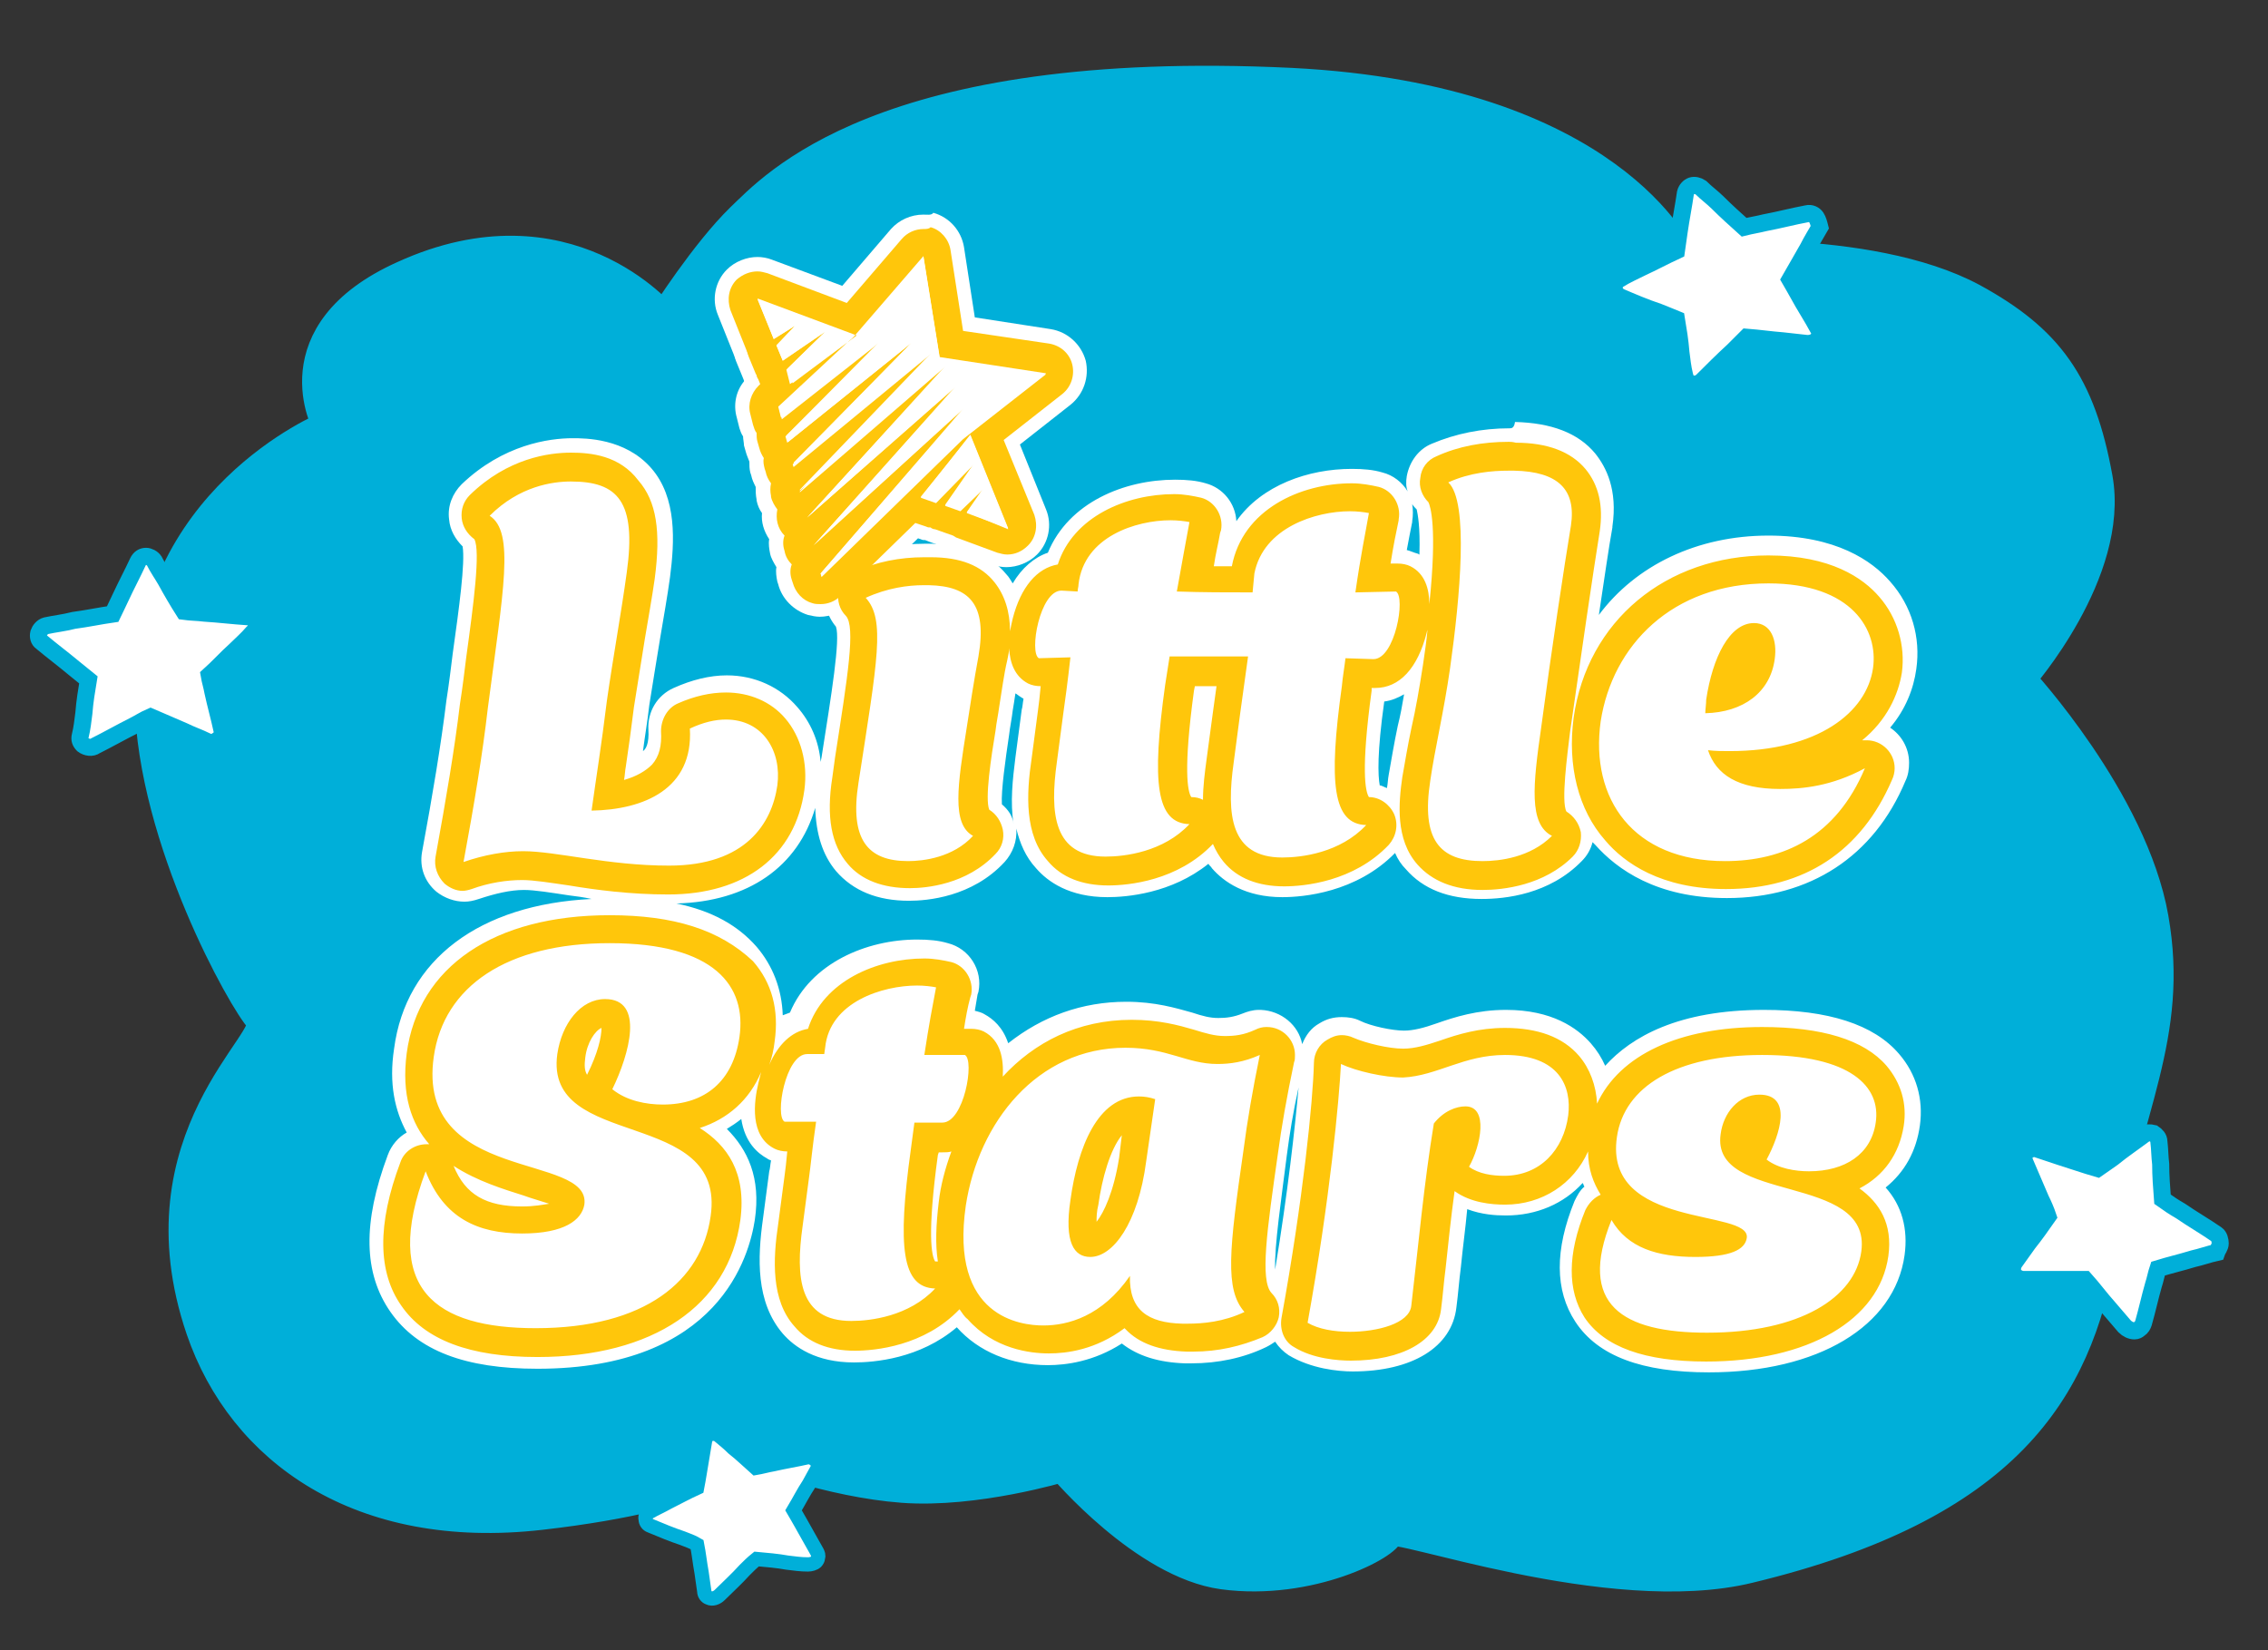 <?xml version="1.0" encoding="UTF-8"?>
<svg xmlns="http://www.w3.org/2000/svg" xmlns:xlink="http://www.w3.org/1999/xlink" version="1.1" id="Layer_1" x="0px" y="0px" viewBox="0 0 251.5 183" style="enable-background:new 0 0 251.5 183;" xml:space="preserve">
<rect x="0" y="0" width="251.5" height="183" fill="#333333" stroke="none"/>
<style type="text/css">
	.st0{fill:#00AFD9;stroke:#00AFD9;stroke-width:3.14;stroke-miterlimit:10;}
	.st1{fill:#FFC60B;}
	.st2{fill:#FFFFFF;}
	.st3{fill:#FFFFFF;stroke:#00AFD9;stroke-width:1.894;stroke-miterlimit:10;}
	.st4{fill:#FFFFFF;stroke:#00AFD9;stroke-width:1.585;stroke-miterlimit:10;}
</style>
<path class="st0" d="M73.6,35.1c0,0-10.7-12.9-28.9-4.6c-14.2,6.4-8.5,16.7-8.5,16.7s-20.1,8.2-19.7,30.5  c0.3,15.4,10.4,33.4,12.3,35.4s-13.9,13-6.6,34.4c4.6,13.4,17.7,22.9,37.8,20.6s23.5-6.9,23.5-6.9s8.5,3.3,16.6,3.9  s17.7-2.3,17.7-2.3s9,10.7,17.8,11.9c9.7,1.3,18.5-3.4,18.5-4.7s24.4,7.8,39.9,4c28.6-6.9,36.4-19.7,39.1-35.2  c2.8-15.9,8.1-23.9,5.8-37c-2.3-13.1-14.7-26.5-14.7-26.5s10.4-11.8,8.5-22.3c-1.9-10.5-5.5-15.4-13.9-20  c-11.7-6.3-32.4-4.6-32.4-4.6s-7.6-17.5-43.2-19.3C97.6,6.9,85.6,20.8,82.1,24.1C78.1,28,73.6,35.1,73.6,35.1z"></path>
<g>
	<path class="st1" d="M91.1,66.3c-0.2,0-0.4,0-0.6-0.1c-0.8-0.2-1.4-0.9-1.6-1.7l-0.1-0.3c-0.1-0.6-0.1-1.2,0.2-1.7   c-0.5-0.3-0.9-0.8-1-1.4c-0.2-0.6-0.1-1.2,0.2-1.7c-0.1-0.1-0.2-0.2-0.3-0.3c-0.7-0.7-0.9-1.8-0.5-2.6c-0.4-0.3-0.7-0.8-0.9-1.3   l0-0.1c-0.1-0.5-0.1-1,0.1-1.4c-0.4-0.3-0.6-0.7-0.8-1.2L85.7,52c-0.1-0.4-0.1-0.9,0-1.3c-0.3-0.3-0.5-0.7-0.6-1.1l-0.2-0.7   c-0.1-0.3-0.1-0.7,0-1c-0.2-0.3-0.4-0.6-0.5-0.9l-0.3-1.2c-0.2-0.8,0.1-1.7,0.7-2.3l0.6-0.6l-0.4-1c-0.1-0.2-0.1-0.3-0.1-0.5   c-0.1-0.1-0.2-0.3-0.2-0.4l-0.7-1.7c0-0.1-0.1-0.2-0.1-0.3c-0.1-0.1-0.1-0.2-0.1-0.3l-1.8-4.5c-0.3-0.9-0.2-1.9,0.5-2.5   c0.5-0.5,1.1-0.7,1.7-0.7c0.3,0,0.6,0,0.8,0.1l9.3,3.5l6.4-7.5c0.5-0.5,1.1-0.8,1.8-0.8c0.2,0,0.4,0,0.6,0.1c0.9,0.2,1.5,1,1.7,1.9   l1.5,9.5l10.1,1.5c0.9,0.1,1.7,0.8,1.9,1.7c0.2,0.9-0.1,1.9-0.8,2.5l-7,5.4l3.6,8.9c0.3,0.9,0.2,1.9-0.5,2.5   c-0.5,0.5-1.1,0.7-1.7,0.7c-0.3,0-0.6,0-0.8-0.1l-4.6-1.7c-0.1,0-0.2-0.1-0.3-0.2c-0.1,0-0.2-0.1-0.3-0.1l-1.7-0.6   c-0.2-0.1-0.3-0.1-0.5-0.2c-0.2,0-0.3-0.1-0.5-0.1l-1.7-0.6l-8.6,8.4C92.3,66.1,91.7,66.3,91.1,66.3z"></path>
	<path class="st2" d="M102.4,28.5l1.8,11.2l11.8,1.8l-9.2,7.2L91.1,64L91,63.6l15.9-18.4L90.2,60.5l0,0L106,42.8L89.5,57.4   l15.4-16.8L88.7,54.6l0-0.1l14.6-15.3L88,51.8l-0.1-0.3L101.1,38L87.3,49.1l-0.2-0.7l11.3-11.1l-11.7,9.2l-0.3-1.2l8.2-7.6l0.4-0.3   l-0.1,0L102.4,28.5 M84,33.2l10.8,4l-0.1,0.1l0,0l-0.3,0.3l-6.8,5L87.2,41l4.3-4.2L86.8,40l-0.7-1.7l2.1-2.2l-2.4,1.5L84,33.2    M107.6,48.2l4.2,10.4l-4.6-1.7l1.8-2.6l-2.5,2.4l-1.7-0.6l3.2-4.6l-4.2,4.3l-1.7-0.6L107.6,48.2 M102.4,23.8   c-1.4,0-2.7,0.6-3.6,1.6l-5.4,6.3l-7.8-2.9c-0.5-0.2-1.1-0.3-1.6-0.3c-1.2,0-2.5,0.5-3.4,1.4c-1.3,1.3-1.7,3.3-1,5l1.8,4.5   c0,0.1,0.1,0.2,0.1,0.3c0,0.1,0.1,0.2,0.1,0.3l0.7,1.7c0.1,0.2,0.1,0.3,0.2,0.5c0,0,0,0,0,0.1c-0.9,1.1-1.2,2.6-0.8,4l0.3,1.2   c0.1,0.3,0.2,0.6,0.4,0.9c0,0.3,0.1,0.7,0.1,1l0.2,0.7c0.1,0.4,0.3,0.8,0.4,1.1c0,0.4,0,0.8,0.1,1.2l0.1,0.3   c0.1,0.5,0.3,0.9,0.5,1.3c0,0.5,0,0.9,0.1,1.4l0,0.1c0.1,0.5,0.3,1,0.6,1.4c-0.1,1,0.2,2,0.8,2.9c-0.1,0.5,0,1.1,0.1,1.6   c0.1,0.5,0.4,1,0.7,1.5c-0.1,0.5,0,1.1,0.1,1.6l0.1,0.3c0.4,1.6,1.7,2.9,3.3,3.4c0.4,0.1,0.9,0.2,1.3,0.2c1.2,0,2.4-0.5,3.3-1.3   l7.6-7.4l0.3,0.1c0.2,0.1,0.3,0.1,0.5,0.1c0.2,0.1,0.3,0.1,0.5,0.2l1.7,0.6c0.1,0,0.2,0.1,0.3,0.1c0.1,0.1,0.2,0.1,0.3,0.1l4.6,1.7   c0.5,0.2,1.1,0.3,1.6,0.3c1.2,0,2.5-0.5,3.4-1.4c1.3-1.3,1.7-3.3,1-5l-2.9-7.2l5.6-4.4c1.5-1.2,2.1-3.1,1.7-4.9   c-0.5-1.8-2-3.2-3.9-3.5l-8.4-1.3l-1.2-7.8c-0.3-1.8-1.6-3.3-3.4-3.8C103.3,23.9,102.8,23.8,102.4,23.8L102.4,23.8z"></path>
</g>
<g>
	<path class="st2" d="M189.4,150.2c-6.6,0-10.8-1.5-12.9-4.6c-1.8-2.7-1.8-6.5,0.1-11.2c0.3-0.8,1.1-1.4,2-1.5c0.1,0,0.1,0,0.2,0   c0.1,0,0.1,0,0.2,0c-1.5-1.7-2.4-3.9-2-7.2c1-7,7.9-11.1,18.5-11.1c6.4,0,10.8,1.4,13.2,4.1c1.5,1.7,2.1,3.8,1.7,6   c-0.5,3.3-2.6,5.8-5.8,6.9c2.6,1.4,4.7,3.6,4.1,7.5C207.9,145.8,200.2,150.2,189.4,150.2z M181.3,134.8c0.9,1,2.4,2,5.9,2.2   C185.4,136.5,183.2,135.9,181.3,134.8z M195.2,123.8c-1.1,0-1.8,1.2-2,2.4c-0.1,0.6,0.1,1,0.7,1.5c0-0.1,0.1-0.1,0.1-0.2   C194.9,125.8,195.2,124.4,195.2,123.8C195.2,123.8,195.2,123.8,195.2,123.8z M149.8,149.9c-1.4,0-3.9-0.2-5.9-1.4   c-0.8-0.5-1.2-1.5-1.1-2.4c2.4-13.2,3.5-24.2,3.7-28.4c0-0.8,0.5-1.5,1.1-1.9c0.4-0.2,0.8-0.3,1.2-0.3c0.3,0,0.7,0.1,1,0.2   c1.5,0.7,4.2,1.3,5.9,1.3c1.4,0,2.8-0.4,4.4-1c1.9-0.6,4.2-1.4,7-1.4c3.4,0,6,1,7.6,2.9c1.5,1.7,2.1,4,1.7,6.5   c-0.7,5.3-4.5,8.7-9.5,8.7c-1.5,0-3.6-0.3-5.3-1.5c-0.4-0.3-0.7-0.7-0.9-1.2c-0.5,3.5-0.9,7-1.2,10.4c-0.2,1.5-0.3,3-0.5,4.5   C158.6,148.6,154,149.9,149.8,149.9z M161.4,125.5c-0.1,0.8-0.2,1.7-0.4,2.5c0.5-1,0.8-2.1,0.9-2.9   C161.7,125.3,161.5,125.4,161.4,125.5z M59.5,149.7c-7.2,0-11.9-1.7-14.4-5.3c-2.5-3.6-2.5-8.6,0-15.2c0.3-0.9,1.2-1.5,2.2-1.5   c0,0,0,0,0,0c1,0,1.9,0.6,2.2,1.5c1.5,3.8,4,5.4,8.5,5.4c3.1,0,4.3-0.7,4.5-1.1c-0.6-0.5-2.7-1.2-4.2-1.6   c-5.2-1.6-14-4.3-12.5-14.9c1.3-9.2,9.4-14.7,21.8-14.7c6.9,0,11.8,1.6,14.5,4.7c1.9,2.2,2.7,5.1,2.2,8.3c-0.8,5.4-4.1,8.8-9.1,9.4   c3.6,1.8,6.8,4.7,5.9,10.5C80,144.3,71.8,149.7,59.5,149.7z M67.1,113.2c-1.3,0-2.6,1.7-2.9,4.1c-0.2,1.6,0.1,2.6,1.4,3.5   c0-0.3,0.1-0.6,0.2-1c1.7-3.4,1.9-6,1.6-6.5c0,0,0,0,0,0C67.4,113.2,67.3,113.2,67.1,113.2z M115.9,149.4c-2,0-5.8-0.5-8.4-3.5   c-0.6-0.7-1.1-1.4-1.5-2.2c-0.1,0.4-0.3,0.8-0.6,1.1c-3.7,4-9,4.4-11,4.4c-2.6,0-4.7-0.8-6.1-2.4c-2.4-2.7-2.1-7-1.6-10.8l0.7-5.3   c0.1-0.9,0.3-2.1,0.4-3.6h-0.8c-0.4,0-0.7-0.1-1.1-0.3c-2.2-1.1-1.8-4.5-1.3-6.5c0.8-3.4,2.6-5.4,4.8-5.5c1.4-5.3,7.2-7.8,12.3-7.8   c1,0,2,0.1,2.8,0.3c1.2,0.3,1.9,1.5,1.7,2.7l-0.1,0.3c-0.3,1.4-0.5,2.7-0.8,4.5h1.7c0.4,0,0.7,0.1,1.1,0.3c2.2,1.1,1.8,4.5,1.3,6.5   c-0.1,0.3-0.1,0.5-0.2,0.8c3.4-4.9,8.6-8.4,15.6-8.4c2.9,0,5,0.6,6.7,1.1c1.3,0.4,2.3,0.7,3.6,0.7c1.1,0,2.2-0.1,3.7-0.8   c0.3-0.1,0.6-0.2,1-0.2c0.5,0,1,0.2,1.5,0.5c0.7,0.5,1,1.4,0.8,2.3c-0.8,3.9-1.4,7.3-1.8,10.3c-1.4,10-2,14.4-0.5,16   c0.5,0.6,0.7,1.3,0.6,2.1c-0.1,0.7-0.6,1.4-1.3,1.7c-2.2,1-4.7,1.6-7.3,1.6c-0.2,0-0.4,0-0.7,0c-2.8,0-4.8-0.8-6.2-2.2   c-0.2-0.2-0.4-0.5-0.6-0.7C121.2,148.9,117.9,149.4,115.9,149.4z M103.4,128c-1.3,9-0.7,11.8-0.1,12.5c0.1,0.1,0.1,0.2,0.5,0.2   c0.5,0,1,0.2,1.4,0.5c-0.5-2.2-0.6-4.8-0.2-7.8c0.4-2.5,1.1-5,2.2-7.4c-0.8,0.7-1.6,1-2.6,1h-1.1L103.4,128z M125.5,124.2   c-2.4,0.9-3.9,5.2-4.4,9.3c-0.3,2.2-0.1,3.2,0,3.5c0.9-0.2,3-2.5,3.8-8.5L125.5,124.2z M74.2,98.3c-4.1,0-7.8-0.6-10.9-1   c-2.1-0.3-4-0.6-5.4-0.6c-1.8,0-3.8,0.4-5.8,1.1c-0.3,0.1-0.5,0.1-0.8,0.1c-0.6,0-1.1-0.2-1.5-0.6c-0.6-0.5-0.9-1.4-0.8-2.2   c1.2-6.6,2.1-12,2.7-17c0.2-1.9,0.5-3.6,0.7-5.2c0.8-6.1,1.7-13.1,0.6-13.8c-0.6-0.4-1-1-1.1-1.8s0.2-1.4,0.7-1.9   c4-3.9,8.4-4.5,10.7-4.5c2,0,5,0.3,6.9,2.5c1.8,2.1,2.3,5.2,1.6,10.3c-0.3,2.2-0.7,4.4-1.1,6.7c-0.4,2.4-0.8,5-1.2,7.5   c-0.3,2.4-0.6,4.6-0.9,6.6c-0.1,0.9-0.3,1.8-0.4,2.7c2-0.4,3.6-1.1,4.6-2.1c0.9-1,1.4-2.4,1.2-4.2c-0.1-1,0.5-1.9,1.4-2.3   c1.7-0.8,3.4-1.2,5-1.2c2.4,0,4.5,0.9,6,2.6c1.6,1.9,2.4,4.5,2,7.3C88.1,90.6,85.8,98.3,74.2,98.3z M191.5,97.9   c-5.5,0-9.9-1.8-12.8-5.1c-2.9-3.3-4-7.9-3.3-13c1.5-10.4,9.8-17.4,20.8-17.4c6.5,0,10,2.4,11.7,4.3c1.9,2.1,2.7,5,2.3,7.8   c-0.6,4.3-4.3,9.1-12.4,10.7c2.1,0,4.9-0.3,8.2-2c0.3-0.2,0.7-0.3,1.1-0.3c0.6,0,1.1,0.2,1.6,0.6c0.7,0.7,1,1.7,0.6,2.6   C206.1,93.8,199.9,97.9,191.5,97.9z M194.6,71.5c-0.6,0.1-1.8,1.6-2.5,4.7c1.4-0.6,2.4-1.8,2.6-3.4   C194.7,72.2,194.6,71.7,194.6,71.5z M164.4,97.9c-3,0-5.2-0.8-6.6-2.5c-1.7-2-2.2-4.9-1.5-9.1c0.2-1.6,0.6-3.4,1-5.3   c0.4-2.3,0.9-4.6,1.3-7.2c2.2-15.8,0.7-18.3,0.5-18.5c-0.6-0.5-0.9-1.3-0.7-2.1c0.1-0.8,0.7-1.4,1.4-1.8c2.3-1,4.9-1.5,7.7-1.5   c0.2,0,0.5,0,0.7,0c3.3,0,5.7,0.9,7.1,2.7c1.3,1.6,1.8,3.6,1.4,6.2c-0.7,4.4-2.2,14.4-3.3,22.4c-0.4,3.1-1.3,9-0.1,9.5   c0.7,0.3,1.2,1,1.3,1.7c0.1,0.7-0.1,1.5-0.7,2C170.8,97.4,166.6,97.9,164.4,97.9z M100.9,97.9c-2.8,0-4.9-0.8-6.3-2.5   c-1.7-1.9-2.2-4.9-1.5-9l0.3-2.2c1.6-10.2,2.4-14.9,1-16.4c-0.5-0.6-0.7-1.3-0.6-2.1c0.2-0.7,0.6-1.4,1.3-1.7   c2.3-1,4.7-1.6,7.4-1.6c0.2,0,0.4,0,0.7,0c3,0,5.1,0.9,6.5,2.5c1.5,1.8,1.9,4.5,1.3,8.1c-0.3,1.8-0.6,3.5-0.9,5.2   c-0.1,0.9-0.3,1.8-0.4,2.6c-0.5,3.1-1.4,9-0.5,9.5c0.7,0.3,1.1,1,1.2,1.7c0.1,0.7-0.1,1.5-0.6,2C106.8,97.5,102.5,97.9,100.9,97.9z    M142.3,97.6c-2.6,0-4.7-0.8-6.1-2.4c-2.4-2.7-2.1-7-1.6-10.8l0.7-5.3l0.5-3.8h-4l-0.2,1.2c-1.3,9-0.7,11.8-0.1,12.5   c0.1,0.1,0.1,0.2,0.5,0.2c0.9,0,1.7,0.6,2.1,1.5s0.2,1.8-0.5,2.5c-3.7,4-9,4.4-11,4.4c-2.6,0-4.7-0.8-6.1-2.4   c-2.4-2.7-2.1-7-1.6-10.8l0.7-5.3c0.1-0.9,0.3-2.1,0.4-3.6c0,0-0.8,0-0.8,0c-0.4,0-0.7-0.1-1.1-0.3c-2.2-1.1-1.8-4.6-1.3-6.5   c0.8-3.4,2.6-5.4,4.8-5.5c1.4-5.3,7.2-7.8,12.3-7.8c1,0,2,0.1,2.8,0.3c1.2,0.3,1.9,1.5,1.7,2.7l-0.1,0.3c-0.3,1.5-0.6,2.9-0.9,4.7   c1.2,0,2.4,0,3.6,0c0.7-6.3,7-9.2,12.6-9.2c1,0,2,0.1,2.8,0.3c1.2,0.3,1.9,1.5,1.7,2.7l0,0.1c-0.3,1.7-0.6,3.4-1,5.8   c0,0,1.7,0,1.8,0c0.4,0,0.7,0.1,1.1,0.3c2.2,1.1,1.8,4.5,1.3,6.5c-0.8,3.5-2.6,5.5-4.9,5.5l-1.1,0l-0.1,1c-1.3,9-0.7,11.8-0.1,12.5   c0.1,0.1,0.1,0.2,0.5,0.2c0.9,0,1.7,0.6,2.1,1.5c0.4,0.9,0.2,1.8-0.5,2.5C149.6,97.2,144.4,97.6,142.3,97.6z"></path>
	<path class="st2" d="M167.4,52.2c0.2,0,0.4,0,0.6,0c4.9,0.1,6.9,2.1,6.3,6.1c-0.7,4.2-2.2,14.1-3.3,22.4c-0.9,6.3-1.4,10.7,1.2,12   c-2.4,2.4-5.8,2.8-7.7,2.8c-4.8,0-6.8-2.4-5.8-8.9c0.5-3.5,1.5-7.6,2.2-12.5c1.1-7.8,2.1-18.5-0.2-20.6   C163.1,52.4,165.6,52.2,167.4,52.2 M63.4,53.4c5.2,0,7.3,2.2,6.2,10.1c-0.6,4.4-1.5,9.3-2.2,14.2c-0.6,4.9-1.2,8.6-1.7,12.2   c5.8-0.1,11.3-2.4,10.9-9.1c1.5-0.7,2.8-1,4-1c4.1,0,6.2,3.5,5.7,7.3c-0.6,4.2-3.5,8.9-12,8.9c-6.8,0-12.5-1.6-16.2-1.6   c-2,0-4.3,0.4-6.6,1.2c1.2-6.5,2.1-11.9,2.7-17.1c1.7-13,3-19.5,0.2-21.3C57.7,53.9,61.4,53.4,63.4,53.4 M149.8,56.7   c0.8,0,1.6,0.1,2.1,0.2c-0.4,2.3-0.9,4.6-1.5,8.8l4.5-0.1c1.1,0.6-0.1,7.5-2.5,7.5c0,0,0,0,0,0l-3.1-0.1c-0.1,0.9-0.3,2-0.4,3.1   c-1.5,10.8-1,15.3,2.7,15.4c-2.9,3.1-7.2,3.6-9.3,3.6c-5.8,0-6.2-4.8-5.4-10.5l0.7-5.3l0.9-6.5c-2.9,0-5.8,0-8.7,0l-0.5,3.2   c-1.5,10.8-1,15.3,2.7,15.4c-2.9,3.1-7.2,3.6-9.3,3.6c-5.8,0-6.2-4.8-5.4-10.5l0.7-5.3c0.2-1.4,0.5-3.6,0.8-6.3l-3.5,0.1   c-1.1-0.6,0.1-7.5,2.5-7.5c0,0,0,0,0,0l1.8,0.1c0-0.3,0.1-0.5,0.1-0.8c0.6-5.3,6.4-7.1,10.2-7.1c0.8,0,1.6,0.1,2.1,0.2   c-0.4,2.2-0.8,4.3-1.4,7.7c2.8,0.1,5.6,0.1,8.4,0.1l0.2-2.1C140.2,58.5,146,56.7,149.8,56.7 M196.2,64.7c9.3,0,12.2,5.2,11.6,9.4   c-0.7,4.9-6.1,9.2-15.9,9.2c-0.8,0-1.6,0-2.4-0.1c0.9,2.7,3.3,4.3,8,4.3c2.5,0,5.7-0.3,9.4-2.3c-3.2,7.6-9,10.3-15.5,10.3   c-10.2,0-15-6.9-13.8-15.5C178.9,71.6,185.5,64.7,196.2,64.7 M189.2,79.1c4.2-0.1,7.2-2.3,7.7-6c0.3-2.1-0.4-4-2.3-4   c-2.7,0-4.6,3.8-5.3,8.5C189.3,78.1,189.2,78.7,189.2,79.1 M102.5,64.9c0.2,0,0.4,0,0.6,0c4.5,0.1,6.5,2.1,5.5,7.9   c-0.5,2.7-0.9,5.3-1.3,7.9c-1,6.3-1.7,10.7,0.7,12c-2.2,2.4-5.5,2.8-7.2,2.8c-4.5,0-6.5-2.4-5.5-8.7c2.1-13.6,3-18.1,0.8-20.5   C98.5,65.2,100.8,64.9,102.5,64.9 M207.1,85.2L207.1,85.2 M67.7,104.6c11.7,0,15.2,4.8,14.4,10.4c-0.7,4.9-3.8,7.5-8.5,7.5   c-1.8,0-4-0.4-5.6-1.7c1.9-3.9,3.6-10-0.8-10c-2.7,0-4.8,2.7-5.3,6.1c-1.5,10.8,18.8,5.8,17,18c-1,7.1-7.2,12.4-19.4,12.4   c-11.1,0-17.1-4.3-12.2-17.4c2,5.2,5.8,6.9,10.7,6.9c4.7,0,6.6-1.5,6.9-3.2c0.8-5.8-18.7-2.3-16.7-16.4   C49.3,109.4,56.3,104.6,67.7,104.6 M101.8,109.3c0.8,0,1.6,0.1,2.1,0.2c-0.4,2.1-0.8,4.2-1.3,7.5h4.5c1.1,0.6-0.1,7.5-2.5,7.5h-3.1   l-0.4,3c-1.5,10.8-1,15.3,2.7,15.4c-2.9,3.1-7.2,3.6-9.3,3.6c-5.8,0-6.2-4.8-5.4-10.5l0.7-5.3c0.2-1.4,0.4-3.6,0.8-6.3h-3.5   c-1.1-0.6,0.1-7.5,2.5-7.5h1.9l0.1-0.7C92.1,111.2,98,109.3,101.8,109.3 M124.9,116.2c4.7,0,6.8,1.8,10.2,1.8c1.4,0,2.9-0.2,4.7-1   c-0.8,3.9-1.4,7.4-1.8,10.5c-1.6,11.1-2.1,15.5,0.1,18c-2.3,1.1-4.6,1.3-6.3,1.3c-0.2,0-0.4,0-0.6,0c-3.8-0.1-5.9-1.5-5.8-5.3   c-3.1,4.5-6.9,5.5-9.6,5.5c-2.5,0-10.4-0.9-8.6-13.3C108.6,124.5,115.1,116.2,124.9,116.2 M121,139.4c2.5,0,5.3-3.7,6.2-10.6l1-6.9   c-0.6-0.2-1.2-0.3-1.8-0.3c-4.6,0-6.8,5.7-7.6,11.5C118.1,137.8,119.2,139.4,121,139.4 M139.9,117L139.9,117 M195.5,117   c9.8,0,13.2,3.5,12.6,7.5c-0.5,3.5-3.4,5.4-7.4,5.4c-1.5,0-3.4-0.3-4.7-1.3c1.5-2.8,2.9-7.2-0.8-7.2c-2.3,0-4,2-4.3,4.4   c-1.1,7.8,16.8,4.2,15.6,13c-0.7,5.1-6.8,9-17.1,9c-9.4,0-14.4-3.1-10.6-12.5c1.8,3.1,5.1,4.1,9.3,4.1c3.9,0,5.5-0.8,5.7-2.1   c0.5-3.3-15.9-0.9-14.4-11.2C180.2,120.5,186,117,195.5,117 M167,117c6,0,7.4,3.5,7,6.7c-0.5,3.8-3.1,6.7-7.1,6.7   c-1.3,0-2.8-0.2-3.9-1c1.3-2.3,2.2-6.7-0.4-6.7c-1,0-2.4,0.5-3.5,1.9c-1.1,6.7-1.7,13.4-2.5,20.2c-0.2,2-3.8,2.9-6.8,2.9   c-1.8,0-3.5-0.3-4.7-1c2.5-13.8,3.5-24.8,3.7-28.7c1.7,0.8,4.8,1.5,6.9,1.5C159.5,119.3,162.4,117,167,117 M167.4,47.5   C167.4,47.5,167.4,47.5,167.4,47.5c-3.1,0-6,0.6-8.6,1.7c-1.5,0.6-2.5,2-2.8,3.6c-0.1,0.6-0.1,1.2,0.1,1.7c-0.6-1-1.6-1.8-2.8-2.1   c-1-0.3-2.1-0.4-3.4-0.4c-4.8,0-10,1.8-12.8,5.8c-0.1-2-1.5-3.7-3.4-4.2c-1-0.3-2.1-0.4-3.4-0.4c-5.6,0-11.8,2.5-14.1,8.1   c-1.5,0.5-2.9,1.7-3.9,3.4c-0.2-0.3-0.4-0.7-0.7-1c-1.8-2.2-4.6-3.3-8.3-3.4c-0.2,0-0.4,0-0.7,0c0,0,0,0,0,0c-3,0-5.8,0.6-8.3,1.8   c-1.4,0.6-2.4,1.9-2.7,3.3c-0.3,1.4,0.1,2.9,1.1,4.1c0.5,1.4-0.5,7.5-1.6,14.5L91,84.5c-0.2-2.3-1.1-4.4-2.6-6.1   c-1.9-2.2-4.7-3.5-7.8-3.5c-1.9,0-3.9,0.5-5.9,1.4c-1.8,0.8-2.9,2.6-2.8,4.6c0.1,1.6-0.3,2.2-0.6,2.4c0.2-1.6,0.5-3.3,0.7-5.1   c0.4-2.5,0.8-5,1.2-7.4c0.4-2.4,0.8-4.6,1.1-6.8c0.5-3.9,0.8-8.8-2.1-12.1c-2.9-3.3-7.3-3.3-8.7-3.3c-2.6,0-7.7,0.7-12.3,5.1   c-1,1-1.6,2.4-1.4,3.9c0.1,1.2,0.7,2.2,1.5,3c0.3,1.8-0.4,6.9-1.1,11.9c-0.2,1.6-0.4,3.3-0.7,5.2c-0.6,4.9-1.5,10.3-2.7,16.8   c-0.3,1.7,0.3,3.3,1.6,4.4c0.9,0.7,2,1.1,3.1,1.1c0.5,0,1-0.1,1.6-0.3c1.8-0.6,3.5-1,5-1c1.2,0,3,0.3,5,0.6   c0.8,0.1,1.6,0.2,2.5,0.4c-12.4,0.6-20.6,6.7-21.9,16.6c-0.6,3.9,0.1,6.9,1.4,9.3c-0.9,0.5-1.7,1.4-2.1,2.5   c-2.8,7.5-2.7,13.1,0.3,17.4c3,4.3,8.3,6.3,16.3,6.3c20.2,0,23.5-12.6,24.1-16.5c0.7-4.7-0.8-7.8-3.1-10.1c0.5-0.3,1.1-0.7,1.6-1.1   c0.4,2.6,1.8,3.8,2.9,4.4c0.1,0.1,0.2,0.1,0.4,0.2c-0.1,0.5-0.1,0.9-0.2,1.2l-0.7,5.3c-0.6,4.3-0.8,9.2,2.2,12.7   c1.3,1.5,3.7,3.2,7.9,3.2c2.2,0,7.3-0.4,11.4-3.9c2.4,2.7,6,4.2,10.1,4.2c2,0,5.1-0.4,8.2-2.4c1.8,1.4,4.1,2.1,7,2.2   c0.2,0,0.5,0,0.7,0c3,0,5.8-0.6,8.3-1.8c0.4-0.2,0.7-0.4,1-0.6c0.4,0.6,0.9,1.1,1.5,1.5c2.5,1.5,5.5,1.8,7.1,1.8   c6.6,0,11-2.7,11.5-7.1c0.2-1.5,0.3-3,0.5-4.5c0.2-2.1,0.5-4.2,0.7-6.4c1.6,0.6,3.1,0.7,4.3,0.7c3.4,0,6.4-1.3,8.5-3.6   c0.1,0.1,0.1,0.3,0.2,0.4c-0.5,0.4-0.8,1-1.1,1.6c-2.2,5.4-2.2,9.9,0.1,13.4c2.5,3.8,7.4,5.6,14.8,5.6c12.1,0,20.6-5.1,21.7-13   c0.4-2.9-0.3-5.5-2.1-7.5c2.1-1.7,3.4-4,3.8-6.9c0.4-2.9-0.4-5.7-2.3-7.9c-2.8-3.3-7.9-4.9-15-4.9c-9.5,0-14.7,3-17.6,6.2   c-0.4-0.9-0.9-1.7-1.6-2.5c-1.5-1.7-4.3-3.7-9.4-3.7c-3.2,0-5.7,0.8-7.7,1.5c-1.4,0.5-2.6,0.8-3.6,0.8c-1.3,0-3.7-0.5-4.9-1.1   c-0.6-0.3-1.3-0.4-2-0.4c-0.9,0-1.7,0.2-2.5,0.7c-0.9,0.5-1.5,1.3-1.9,2.3c-0.4-2.1-2.3-3.7-4.6-3.8c0,0,0,0,0,0   c-0.1,0-0.1,0-0.2,0c-0.7,0-1.3,0.2-1.8,0.4c-1,0.4-1.8,0.5-2.7,0.5c-0.9,0-1.7-0.2-2.9-0.6c-1.8-0.5-4.1-1.2-7.3-1.2   c-4.9,0-9.3,1.6-13.1,4.6c-0.6-1.8-1.7-2.7-2.6-3.2c-0.3-0.2-0.7-0.3-1.1-0.4c0.1-0.6,0.2-1.2,0.3-1.8l0.1-0.3   c0.5-2.4-1-4.8-3.4-5.4c-1-0.3-2.1-0.4-3.4-0.4c-5.6,0-11.8,2.6-14.1,8.1c-0.3,0.1-0.5,0.2-0.8,0.3c-0.1-2.9-1.1-5.5-2.9-7.6   c-2.1-2.4-5-4-8.9-4.8c8-0.2,13.5-4.1,15.4-10.6c0.1,2.9,0.8,5.2,2.3,7c1.9,2.2,4.6,3.3,8.1,3.3c2,0,7-0.4,10.6-4.3   c0.9-1,1.4-2.3,1.3-3.7c0.4,1.6,1,3.1,2.2,4.4c1.3,1.5,3.7,3.2,7.9,3.2c2.1,0,7.1-0.4,11.2-3.7c0.1,0.2,0.3,0.3,0.4,0.5   c1.3,1.5,3.7,3.2,7.8,3.2c2.3,0,8.2-0.5,12.5-4.9c0.3,0.7,0.7,1.3,1.2,1.8c1.9,2.2,4.7,3.3,8.4,3.3c2.6,0,7.5-0.5,11.1-4.2   c0.6-0.6,1-1.3,1.2-2.1c0.1,0.1,0.2,0.2,0.3,0.3c2.4,2.7,6.8,5.9,14.6,5.9c9.2,0,16.3-4.6,19.8-13c0.3-0.6,0.4-1.3,0.4-2   c0-1.7-0.9-3.1-2.1-3.9c1.7-2,2.6-4.3,2.9-6.5c0.5-3.5-0.5-7-2.9-9.7c-2-2.3-6-5.1-13.5-5.1c-7.9,0-14.7,3.3-18.8,8.8   c0.6-4,1.1-7.5,1.5-9.7c0,0,0,0,0-0.1c0.6-4.1-0.7-6.6-1.9-8.1c-1.9-2.3-4.9-3.4-8.9-3.5C167.9,47.5,167.6,47.5,167.4,47.5   L167.4,47.5z M156,61c0.2-1.1,0.4-2.1,0.6-3.1l0-0.1c0.1-0.6,0.1-1.3,0-1.9c0.1,0.2,0.3,0.4,0.5,0.6c0.1,0.5,0.4,1.8,0.3,5   c-0.1,0-0.1-0.1-0.2-0.1C156.8,61.3,156.4,61.1,156,61L156,61z M111.1,89.2c-0.1-1.5,0.4-5,0.8-7.7c0.1-0.9,0.3-1.8,0.4-2.7   c0.1-0.6,0.2-1.2,0.3-1.9c0.2,0.1,0.4,0.3,0.6,0.4c0.1,0.1,0.2,0.1,0.3,0.2c-0.1,0.5-0.1,0.9-0.2,1.2l-0.7,5.3   c-0.3,2.4-0.6,5-0.2,7.4C112.3,90.5,111.8,89.8,111.1,89.2L111.1,89.2z M153.5,77.8c0.8-0.1,1.5-0.4,2.2-0.8   c-0.2,1.2-0.4,2.3-0.7,3.5c-0.4,1.9-0.7,3.7-1,5.4c-0.1,0.5-0.1,1-0.2,1.5c-0.3-0.1-0.6-0.3-0.8-0.3   C152.8,86,152.7,83.5,153.5,77.8L153.5,77.8z M141.4,140.8c-0.1-2.6,0.7-7.9,1.3-12.7c0.3-2.3,0.7-4.8,1.3-7.5   C143.6,125.1,142.8,132.3,141.4,140.8L141.4,140.8z"></path>
</g>
<g>
	<path class="st3" d="M201.4,24.1c-0.2-0.3-0.6-0.5-1-0.4c-1.6,0.3-3.1,0.7-4.7,1c-0.8,0.2-1.5,0.3-2.3,0.5c-1-0.9-2-1.8-2.9-2.7   c-0.6-0.6-1.3-1.1-1.9-1.7c0,0,0,0,0,0c0,0,0,0,0,0c-0.3-0.2-0.7-0.3-1-0.2c0,0,0,0,0,0c0,0,0,0,0,0c0,0,0,0,0,0c0,0,0,0,0,0   c0,0,0,0,0,0c0,0,0,0,0,0c0,0,0,0,0,0c0,0,0,0,0,0c-0.3,0.1-0.6,0.4-0.7,0.8c0,0,0,0,0,0c0,0,0,0,0,0c-0.2,1.4-0.5,2.9-0.7,4.3   c-0.1,0.7-0.2,1.4-0.3,2.1c-1.3,0.6-2.6,1.3-3.9,1.9c-0.8,0.4-1.7,0.8-2.5,1.3c-0.4,0.2-0.5,0.6-0.5,1c0,0.4,0.3,0.7,0.6,0.9   c1.4,0.6,2.8,1.2,4.3,1.7c0.7,0.3,1.3,0.5,2,0.8c0.2,1.2,0.4,2.4,0.5,3.7c0.1,0.8,0.2,1.7,0.4,2.5c0.1,0.4,0.2,0.7,0.6,0.9   c0.5,0.2,1,0.1,1.4-0.3c1.1-1.1,2.2-2.2,3.4-3.3c0.5-0.5,1-1,1.5-1.5c1.3,0.1,2.7,0.3,4,0.4c0.9,0.1,1.8,0.2,2.7,0.3   c0.4,0,0.8-0.1,1.1-0.4c0.1-0.1,0.2-0.3,0.3-0.5c0.1-0.3,0-0.6-0.2-0.8c-0.7-1.3-1.5-2.5-2.2-3.8c-0.3-0.5-0.6-1.1-0.9-1.6   c0.7-1.2,1.3-2.3,2-3.5c0.4-0.8,0.9-1.6,1.3-2.3C201.7,24.8,201.6,24.4,201.4,24.1z"></path>
</g>
<g>
	<path class="st3" d="M246.2,137.9c0-0.3-0.1-0.8-0.4-1c-1.3-0.9-2.7-1.7-4-2.6c-0.7-0.4-1.3-0.8-2-1.3c-0.1-1.3-0.2-2.6-0.2-3.9   c-0.1-0.8-0.1-1.7-0.2-2.5c0,0,0,0,0,0c0,0,0,0,0,0c0-0.4-0.3-0.7-0.6-0.9c0,0,0,0,0,0c0,0,0,0,0,0c0,0,0,0,0,0c0,0,0,0,0,0   c0,0,0,0,0,0c0,0,0,0,0,0c0,0,0,0,0,0c0,0,0,0,0,0c-0.4-0.1-0.8-0.1-1,0.1c0,0,0,0,0,0c0,0,0,0,0,0c-1.2,0.9-2.4,1.7-3.5,2.6   c-0.6,0.4-1.1,0.8-1.7,1.2c-1.4-0.4-2.8-0.9-4.1-1.3c-0.9-0.3-1.8-0.6-2.7-0.9c-0.4-0.1-0.8,0.1-1.1,0.3c-0.3,0.3-0.3,0.7-0.2,1.1   c0.6,1.4,1.2,2.8,1.8,4.2c0.3,0.6,0.6,1.3,0.8,1.9c-0.7,1-1.4,2-2.2,3c-0.5,0.7-1,1.4-1.5,2.1c-0.2,0.3-0.3,0.7-0.2,1.1   c0.2,0.5,0.7,0.8,1.2,0.8c1.6,0,3.1,0,4.7,0c0.7,0,1.4,0,2.1,0c0.9,1,1.7,2.1,2.6,3.1c0.6,0.7,1.2,1.4,1.8,2.1   c0.3,0.3,0.7,0.5,1.1,0.5c0.2,0,0.4-0.1,0.5-0.2c0.3-0.2,0.4-0.4,0.5-0.7c0.4-1.4,0.7-2.8,1.1-4.2c0.2-0.6,0.3-1.2,0.5-1.8   c1.3-0.4,2.6-0.7,3.9-1.1c0.9-0.2,1.7-0.5,2.6-0.7C245.9,138.6,246.2,138.3,246.2,137.9z"></path>
</g>
<g>
	<path class="st3" d="M28.4,69.1c-0.1-0.3-0.5-0.7-0.9-0.7c-1.6-0.1-3.2-0.3-4.8-0.4c-0.8-0.1-1.6-0.1-2.3-0.2   c-0.7-1.1-1.4-2.3-2-3.4c-0.4-0.7-0.9-1.4-1.3-2.2c0,0,0,0,0,0c0,0,0,0,0,0c-0.2-0.3-0.6-0.5-0.9-0.5c0,0,0,0,0,0c0,0,0,0,0,0   c0,0,0,0,0,0c0,0,0,0,0,0c0,0,0,0,0,0c0,0,0,0,0,0c0,0,0,0,0,0c0,0,0,0,0,0c-0.4,0-0.7,0.2-0.9,0.6c0,0,0,0,0,0c0,0,0,0,0,0   c-0.6,1.3-1.3,2.6-1.9,3.9c-0.3,0.6-0.6,1.3-0.9,1.9c-1.4,0.2-2.8,0.5-4.3,0.7C7,69.1,6,69.2,5.1,69.4c-0.4,0.1-0.7,0.5-0.8,0.8   c-0.1,0.4,0,0.8,0.3,1c1.2,1,2.4,1.9,3.6,2.9c0.5,0.4,1.1,0.9,1.6,1.3c-0.2,1.2-0.4,2.4-0.5,3.7c-0.1,0.8-0.2,1.7-0.4,2.5   c-0.1,0.4,0,0.7,0.3,1c0.4,0.3,1,0.4,1.4,0.1c1.4-0.7,2.8-1.5,4.2-2.2c0.6-0.3,1.2-0.7,1.9-1c1.2,0.5,2.5,1.1,3.7,1.6   c0.8,0.4,1.7,0.7,2.5,1.1c0.4,0.2,0.8,0.2,1.2-0.1c0.2-0.1,0.3-0.2,0.4-0.4c0.2-0.3,0.2-0.5,0.1-0.8c-0.3-1.4-0.7-2.8-1-4.2   c-0.1-0.6-0.3-1.2-0.4-1.8c1-0.9,1.9-1.9,2.9-2.8c0.6-0.6,1.3-1.2,1.9-1.9C28.5,69.9,28.6,69.5,28.4,69.1z"></path>
</g>
<g>
	<path class="st2" d="M91.1,65.5c-0.1,0-0.3,0-0.4-0.1c-0.5-0.2-1-0.6-1.1-1.1L89.5,64c-0.1-0.5,0-1,0.3-1.4l0.5-0.6   c0,0-0.1,0-0.1,0c-0.1,0-0.3,0-0.4-0.1c-0.5-0.2-0.9-0.6-1.1-1.1c-0.1-0.5,0-1.1,0.3-1.5l0.4-0.4c-0.4,0-0.8-0.2-1.1-0.5   c-0.6-0.6-0.6-1.5,0-2.2l0.2-0.2c-0.1,0-0.2,0-0.3-0.1c-0.5-0.2-0.9-0.6-1-1.1l0-0.1c-0.1-0.5,0-1.1,0.4-1.5l0.1-0.1c0,0,0,0-0.1,0   c-0.5-0.2-0.9-0.6-1-1.1l-0.1-0.3c-0.1-0.5,0-0.9,0.2-1.3c-0.4-0.2-0.7-0.6-0.8-1l-0.2-0.7c-0.1-0.4,0-0.7,0.1-1.1   c-0.3-0.2-0.5-0.5-0.6-0.9l-0.3-1.2c-0.1-0.6,0-1.1,0.5-1.5l1-1l-0.6-1.5c-0.1-0.2-0.1-0.3-0.1-0.5c-0.1-0.1-0.2-0.3-0.3-0.4   l-0.7-1.7c0-0.1-0.1-0.2-0.1-0.3c-0.1-0.1-0.1-0.2-0.2-0.3l-1.8-4.5c-0.2-0.6-0.1-1.2,0.3-1.7c0.3-0.3,0.7-0.5,1.1-0.5   c0.2,0,0.4,0,0.5,0.1l9.8,3.7l6.8-7.9c0.3-0.4,0.7-0.5,1.2-0.5c0.1,0,0.3,0,0.4,0.1c0.6,0.2,1,0.7,1.1,1.3l1.6,10.1l10.6,1.6   c0.6,0.1,1.1,0.5,1.3,1.2c0.2,0.6-0.1,1.3-0.6,1.6l-7.5,5.8l3.8,9.4c0.2,0.6,0.1,1.2-0.3,1.7c-0.3,0.3-0.7,0.5-1.1,0.5   c-0.2,0-0.4,0-0.5-0.1l-4.6-1.7c-0.1,0-0.2-0.1-0.3-0.2c-0.1,0-0.2,0-0.4-0.1l-1.7-0.6c-0.2-0.1-0.3-0.1-0.5-0.3   c-0.2,0-0.3,0-0.5-0.1l-1.7-0.6c-0.1,0-0.3-0.1-0.4-0.2l-9,8.8C91.9,65.4,91.5,65.5,91.1,65.5z"></path>
	<path class="st1" d="M102.4,28.5l1.8,11.2l11.8,1.8l-9.2,7.2L91.1,64L91,63.6l15.9-18.4L90.2,60.5l0,0L106,42.8L89.5,57.4   l15.4-16.8L88.7,54.6l0-0.1l14.6-15.3L88,51.8l-0.1-0.3L101.1,38L87.3,49.1l-0.2-0.7l11.3-11.1l-11.7,9.2l-0.3-1.2l8.2-7.6l0.4-0.3   l-0.1,0L102.4,28.5 M84,33.2l10.8,4l-0.1,0.1l0,0l-0.3,0.3l-6.8,5L87.2,41l4.3-4.2L86.8,40l-0.7-1.7l2.1-2.2l-2.4,1.5L84,33.2    M107.6,48.2l4.2,10.4l-4.6-1.7l1.8-2.6l-2.5,2.4l-1.7-0.6l3.2-4.6l-4.2,4.3l-1.7-0.6L107.6,48.2 M102.4,25.4   c-0.9,0-1.8,0.4-2.4,1.1l-6.1,7.1l-8.8-3.3c-0.4-0.1-0.7-0.2-1.1-0.2c-0.8,0-1.6,0.3-2.3,0.9c-0.9,0.9-1.1,2.2-0.7,3.4l1.8,4.5   c0,0.1,0.1,0.2,0.1,0.3c0,0.1,0.1,0.2,0.1,0.3l0.7,1.7c0.1,0.2,0.1,0.3,0.2,0.4c0,0.2,0.1,0.3,0.2,0.5l0.2,0.5l-0.2,0.2   c-0.8,0.8-1.2,2-0.9,3.1l0.3,1.2c0.1,0.3,0.2,0.7,0.4,0.9c0,0.3,0,0.7,0.1,1l0.2,0.7c0.1,0.4,0.3,0.8,0.5,1.1   c-0.1,0.4,0,0.8,0.1,1.2l0.1,0.3c0.1,0.5,0.3,0.9,0.6,1.3c-0.1,0.5-0.1,0.9,0,1.4l0,0.1c0.1,0.5,0.4,1,0.7,1.4   c-0.2,1,0,2.1,0.8,2.9c-0.2,0.5-0.2,1.1,0,1.7c0.1,0.6,0.4,1.1,0.8,1.5c-0.2,0.5-0.2,1.1,0,1.7l0.1,0.3c0.3,1.1,1.1,2,2.2,2.3   c0.3,0.1,0.6,0.1,0.9,0.1c0.8,0,1.6-0.3,2.2-0.9l8.3-8.1l1.2,0.4c0.2,0.1,0.3,0.1,0.5,0.1c0.1,0.1,0.3,0.2,0.5,0.2l1.7,0.6   c0.1,0,0.2,0.1,0.3,0.1c0.1,0.1,0.2,0.1,0.3,0.2l4.6,1.7c0.4,0.1,0.7,0.2,1.1,0.2c0.8,0,1.6-0.3,2.3-1c0.9-0.9,1.1-2.2,0.7-3.4   l-3.4-8.3l6.5-5.1c1-0.8,1.4-2.1,1.1-3.3c-0.3-1.2-1.3-2.1-2.6-2.3l-9.5-1.4l-1.4-9c-0.2-1.2-1.1-2.2-2.2-2.5   C103,25.4,102.7,25.4,102.4,25.4L102.4,25.4z"></path>
</g>
<g>
	<path class="st2" d="M189.3,149.4c-6.3,0-10.3-1.4-12.2-4.3c-1.7-2.5-1.6-6,0.2-10.4c0.2-0.5,0.7-0.9,1.3-1c0,0,0.1,0,0.1,0   c0.6,0,1.1,0.3,1.3,0.8c1.4,2.3,3.8,3.3,7.9,3.3c2.2,0,3.2-0.3,3.7-0.5c-0.7-0.3-1.9-0.5-2.8-0.7c-4.6-1-12.3-2.7-11.2-10.7   c0.9-6.5,7.5-10.4,17.7-10.4c6.2,0,10.4,1.3,12.6,3.9c1.3,1.5,1.8,3.4,1.5,5.4c-0.5,3.8-3.3,6.3-7.5,6.7c3.4,1.2,6.4,3.3,5.8,7.6   C207,145.3,199.7,149.4,189.3,149.4z M195.1,123c-1.6,0-2.6,1.6-2.8,3c-0.2,1.3,0.5,2.1,2.1,2.8c-0.1-0.3,0-0.7,0.2-1   c1.2-2.2,1.6-4.1,1.2-4.7C195.7,123,195.2,123,195.1,123z M149.7,149.1c-1.3,0-3.7-0.2-5.5-1.3c-0.5-0.3-0.8-1-0.7-1.6   c2.4-13.2,3.5-24.3,3.7-28.5c0-0.5,0.3-1,0.8-1.3c0.2-0.2,0.5-0.2,0.8-0.2c0.2,0,0.5,0,0.7,0.1c1.6,0.7,4.4,1.4,6.2,1.4   c1.6,0,3-0.5,4.6-1c1.9-0.6,4-1.3,6.7-1.3c3.2,0,5.5,0.9,7,2.6c1.3,1.5,1.8,3.6,1.5,5.9c-0.7,4.9-4.1,8-8.7,8   c-1.4,0-3.3-0.2-4.8-1.3c-0.6-0.5-0.8-1.3-0.5-2c0.9-1.7,1.2-3.8,1-4.4c-0.6,0-1.4,0.3-2,1c-0.8,5.1-1.4,10.2-1.9,15.2   c-0.2,1.5-0.3,3-0.5,4.5C157.8,148,153.5,149.1,149.7,149.1z M59.4,148.9c-6.9,0-11.4-1.6-13.8-5c-2.3-3.3-2.3-8.1,0.1-14.5   c0.2-0.6,0.8-1,1.5-1c0,0,0,0,0,0c0.7,0,1.2,0.4,1.5,1c1.6,4.1,4.4,5.9,9.3,5.9c3.7,0,5.2-1,5.3-1.9c0.1-0.9-2.3-1.7-4.7-2.4   c-5.3-1.6-13.4-4.1-12-14c1.2-8.8,9.1-14,21-14c6.7,0,11.3,1.5,13.9,4.5c1.8,2,2.5,4.7,2,7.7c-0.8,5.6-4.6,8.9-10.1,8.9   c-0.7,0-1.8-0.1-2.9-0.3c4.9,1.7,10.9,3.8,9.8,11.4C79.2,143.7,71.3,148.9,59.4,148.9z M67,112.4c-1.8,0-3.3,2-3.7,4.7   c-0.4,3.2,1.4,4.5,5,5.8c-0.5-0.3-1-0.6-1.5-1c-0.6-0.5-0.7-1.3-0.4-1.9c1.6-3.1,2.2-6.3,1.6-7.3C67.9,112.6,67.8,112.4,67,112.4z    M115.8,148.6c-1.9,0-5.4-0.4-7.8-3.3c-2.3-2.6-3.1-6.6-2.3-11.8c1.3-9.1,7.8-18.9,19.2-18.9c2.8,0,4.7,0.6,6.4,1.1   c1.3,0.4,2.5,0.7,3.8,0.7c1.1,0,2.4-0.1,4.1-0.8c0.2-0.1,0.4-0.1,0.6-0.1c0.3,0,0.7,0.1,1,0.3c0.5,0.4,0.7,1,0.6,1.5   c-0.8,3.9-1.4,7.3-1.8,10.4c-1.5,10.5-2,14.8-0.3,16.7c0.3,0.4,0.5,0.9,0.4,1.4s-0.4,0.9-0.9,1.1c-2.1,1-4.5,1.5-7,1.5   c-0.2,0-0.4,0-0.6,0c-2.6,0-4.4-0.7-5.7-2c-0.4-0.4-0.7-0.9-1-1.4C121.3,148,117.8,148.6,115.8,148.6z M126.3,123.2   c-4.2,0-5.7,7.1-6.1,10.2c-0.5,3.3,0.1,4.2,0.3,4.3c0.1,0.1,0.1,0.1,0.4,0.1c1.4,0,3.8-2.9,4.7-9.2L126.3,123.2   C126.3,123.2,126.3,123.2,126.3,123.2z M94.3,148.3c-2.4,0-4.2-0.7-5.5-2.1c-2.2-2.5-1.9-6.5-1.4-10.2l0.7-5.3   c0.2-1.1,0.3-2.6,0.6-4.5H87c-0.2,0-0.5-0.1-0.7-0.2c-1.8-0.9-1.3-3.9-0.9-5.6c0.8-3.1,2.3-4.9,4.2-4.9H90c1-5.3,6.7-7.8,11.7-7.8   c1,0,1.8,0.1,2.6,0.3c0.8,0.2,1.3,1,1.1,1.8l-0.1,0.3c-0.3,1.6-0.6,3.2-1,5.4h2.7c0.2,0,0.5,0.1,0.7,0.2c1.8,0.9,1.3,3.9,0.9,5.6   c-0.8,3.1-2.3,4.9-4.2,4.9h-1.8l-0.2,1.7c-0.7,4.8-1.4,11.4,0.1,13.2c0.2,0.2,0.5,0.4,1.1,0.5c0.6,0,1.2,0.4,1.4,1s0.1,1.2-0.3,1.7   C101.3,147.9,96.3,148.3,94.3,148.3z M74.1,97.5c-4.1,0-7.8-0.6-10.7-1c-2.2-0.3-4-0.6-5.5-0.6c-1.9,0-4,0.4-6.1,1.1   c-0.2,0.1-0.3,0.1-0.5,0.1c-0.4,0-0.7-0.1-1-0.4c-0.4-0.4-0.6-0.9-0.5-1.5c1.2-6.6,2.1-12,2.7-17c0.2-1.9,0.5-3.6,0.7-5.2   c1.1-7.9,1.8-13.6,0.3-14.5c-0.4-0.3-0.7-0.7-0.7-1.2c-0.1-0.5,0.1-1,0.5-1.3c3.8-3.7,8-4.3,10.1-4.3c1.9,0,4.6,0.2,6.3,2.2   c1.6,1.9,2.1,4.9,1.4,9.6c-0.3,2.1-0.7,4.4-1.1,6.7c-0.4,2.5-0.8,5-1.2,7.5c-0.3,2.4-0.6,4.6-0.9,6.6c-0.2,1.3-0.4,2.5-0.5,3.7   c2.7-0.3,4.8-1.2,6.1-2.5c1.1-1.2,1.6-2.8,1.4-4.8c0-0.7,0.3-1.3,0.9-1.5c1.6-0.7,3.2-1.1,4.6-1.1c2.2,0,4.1,0.8,5.4,2.4   c1.5,1.7,2.1,4.1,1.8,6.7C87.2,90.3,85.1,97.5,74.1,97.5z M191.4,97.1c-5.2,0-9.5-1.7-12.2-4.9c-2.7-3.1-3.8-7.5-3.1-12.4   c1.4-10,9.5-16.7,20-16.7c6.2,0,9.5,2.2,11.1,4.1c1.7,2,2.5,4.6,2.1,7.2c-0.7,4.7-5.4,10.3-16.6,10.5c1,0.6,2.5,1.1,4.9,1.1   c2.2,0,5.1-0.2,8.7-2.1c0.2-0.1,0.5-0.2,0.7-0.2c0.4,0,0.8,0.1,1.1,0.4c0.5,0.4,0.6,1.2,0.4,1.8C205.4,93.2,199.5,97.1,191.4,97.1z    M194.6,70.7c-1.5,0-3,2.8-3.7,6.6c2.5-0.5,4.1-2.1,4.4-4.4c0.1-1,0-1.8-0.3-2C194.9,70.8,194.8,70.7,194.6,70.7z M164.3,97.1   c-2.8,0-4.7-0.7-6-2.2c-1.5-1.8-2-4.5-1.3-8.5c0.2-1.6,0.6-3.4,0.9-5.3c0.4-2.2,0.9-4.6,1.3-7.2c2.4-16.8,0.5-19,0.3-19.2   c-0.4-0.4-0.6-0.9-0.5-1.4c0.1-0.5,0.4-1,0.9-1.2c2.2-1,4.7-1.5,7.4-1.5c0.2,0,0.4,0,0.7,0c3,0,5.2,0.8,6.6,2.4   c1.2,1.4,1.6,3.2,1.2,5.6c-0.7,4.4-2.2,14.7-3.3,22.4c-0.6,4.5-1.3,9.5,0.3,10.4c0.5,0.2,0.8,0.7,0.9,1.2c0.1,0.5-0.1,1-0.4,1.4   C170.3,96.7,166.4,97.1,164.3,97.1z M100.8,97.1c-2.6,0-4.5-0.7-5.7-2.2c-1.5-1.8-1.9-4.5-1.3-8.4l0.3-2.2   c1.7-10.8,2.4-15.3,0.8-17c-0.3-0.4-0.5-0.9-0.4-1.4c0.1-0.5,0.4-0.9,0.9-1.1c2.2-1,4.5-1.5,7-1.5c0.2,0,0.4,0,0.6,0   c2.7,0,4.7,0.8,5.9,2.3c1.4,1.6,1.7,4.1,1.1,7.5c-0.3,1.8-0.6,3.5-0.9,5.3c-0.1,0.9-0.3,1.8-0.4,2.6c-0.7,4.7-1.5,9.6-0.1,10.3   c0.4,0.2,0.7,0.6,0.8,1.1s-0.1,1-0.4,1.3C106.3,96.8,102.3,97.1,100.8,97.1z M142.2,96.8c-2.4,0-4.2-0.7-5.5-2.1   c-2.2-2.5-1.9-6.5-1.4-10.2l0.7-5.3l0.6-4.7h-5.5l-0.3,1.9c-0.7,4.8-1.4,11.4,0.1,13.2c0.2,0.2,0.5,0.4,1.1,0.5   c0.6,0,1.2,0.4,1.4,1s0.1,1.2-0.3,1.7c-3.5,3.7-8.5,4.1-10.5,4.1c-2.4,0-4.2-0.7-5.5-2.1c-2.2-2.5-1.9-6.5-1.4-10.2l0.7-5.3   c0.2-1.1,0.3-2.6,0.6-4.5c0,0-1.7,0-1.7,0c-0.2,0-0.5-0.1-0.7-0.2c-1.8-0.9-1.3-3.9-0.9-5.6c0.7-3.1,2.3-4.9,4.1-4.9l0.5,0   c1-5.3,6.7-7.8,11.7-7.8c1,0,1.8,0.1,2.6,0.3c0.8,0.2,1.3,1,1.1,1.8l-0.1,0.3c-0.3,1.7-0.6,3.3-1,5.6c1.7,0,3.4,0,5.2,0l0.1-0.7   c0.7-5.8,6.6-8.5,11.8-8.5c1,0,1.8,0.1,2.6,0.3c0.8,0.2,1.3,1,1.1,1.8c-0.4,2-0.7,3.9-1.2,6.9c0,0,2.7-0.1,2.7-0.1   c0.2,0,0.5,0.1,0.7,0.2c1.8,0.9,1.3,3.9,0.9,5.6c-0.7,3.1-2.3,4.9-4.1,4.9l-1.8,0l-0.2,1.7c-0.7,4.8-1.4,11.4,0.1,13.2   c0.2,0.2,0.5,0.4,1.1,0.5c0.6,0,1.2,0.4,1.4,1s0.1,1.2-0.3,1.7C149.2,96.4,144.2,96.8,142.2,96.8z"></path>
	<path class="st1" d="M167.3,52.2c0.2,0,0.4,0,0.6,0c4.9,0.1,6.9,2.1,6.3,6.1c-0.7,4.2-2.2,14.1-3.3,22.4c-0.9,6.3-1.4,10.7,1.2,12   c-2.4,2.4-5.8,2.8-7.7,2.8c-4.8,0-6.8-2.4-5.8-8.9c0.5-3.5,1.5-7.6,2.2-12.5c1.1-7.8,2.1-18.5-0.2-20.6   C163,52.4,165.5,52.2,167.3,52.2 M63.3,53.4c5.2,0,7.3,2.2,6.2,10.1c-0.6,4.4-1.5,9.3-2.2,14.2c-0.6,4.9-1.2,8.6-1.7,12.2   c5.8-0.1,11.3-2.4,10.9-9.1c1.5-0.7,2.8-1,4-1c4.1,0,6.2,3.5,5.7,7.3c-0.6,4.2-3.5,8.9-12,8.9c-6.8,0-12.5-1.6-16.2-1.6   c-2,0-4.3,0.4-6.6,1.2c1.2-6.5,2.1-11.9,2.7-17.1c1.7-13,3-19.5,0.2-21.3C57.6,53.9,61.3,53.4,63.3,53.4 M149.7,56.7   c0.8,0,1.6,0.1,2.1,0.2c-0.4,2.3-0.9,4.6-1.5,8.8l4.5-0.1c1.1,0.6-0.1,7.5-2.5,7.5c0,0,0,0,0,0l-3.1-0.1c-0.1,0.9-0.3,2-0.4,3.1   c-1.5,10.8-1,15.3,2.7,15.4c-2.9,3.1-7.2,3.6-9.3,3.6c-5.8,0-6.2-4.8-5.4-10.5l0.7-5.3l0.9-6.5c-2.9,0-5.8,0-8.7,0l-0.5,3.2   c-1.5,10.8-1,15.3,2.7,15.4c-2.9,3.1-7.2,3.6-9.3,3.6c-5.8,0-6.2-4.8-5.4-10.5l0.7-5.3c0.2-1.4,0.5-3.6,0.8-6.3l-3.5,0.1   c-1.1-0.6,0.1-7.5,2.5-7.5c0,0,0,0,0,0l1.8,0.1c0-0.3,0.1-0.5,0.1-0.8c0.6-5.3,6.4-7.1,10.2-7.1c0.8,0,1.6,0.1,2.1,0.2   c-0.4,2.2-0.8,4.3-1.4,7.7c2.8,0.1,5.6,0.1,8.4,0.1l0.2-2.1C140.1,58.5,145.9,56.7,149.7,56.7 M196.1,64.7c9.3,0,12.2,5.2,11.6,9.4   c-0.7,4.9-6.1,9.2-15.9,9.2c-0.8,0-1.6,0-2.4-0.1c0.9,2.7,3.3,4.3,8,4.3c2.5,0,5.7-0.3,9.4-2.3c-3.2,7.6-9,10.3-15.5,10.3   c-10.2,0-15-6.9-13.8-15.5C178.8,71.6,185.4,64.7,196.1,64.7 M189.1,79.1c4.2-0.1,7.2-2.3,7.7-6c0.3-2.1-0.4-4-2.3-4   c-2.7,0-4.6,3.8-5.3,8.5C189.2,78.1,189.1,78.7,189.1,79.1 M102.4,64.9c0.2,0,0.4,0,0.6,0c4.5,0.1,6.5,2.1,5.5,7.9   c-0.5,2.7-0.9,5.3-1.3,7.9c-1,6.3-1.7,10.7,0.7,12c-2.2,2.4-5.5,2.8-7.2,2.8c-4.5,0-6.5-2.4-5.5-8.7c2.1-13.6,3-18.1,0.8-20.5   C98.4,65.2,100.7,64.9,102.4,64.9 M207,85.2L207,85.2 M67.6,104.6c11.7,0,15.2,4.8,14.4,10.4c-0.7,4.9-3.8,7.5-8.5,7.5   c-1.8,0-4-0.4-5.6-1.7c1.9-3.9,3.6-10-0.8-10c-2.7,0-4.8,2.7-5.3,6.1c-1.5,10.8,18.8,5.8,17,18c-1,7.1-7.2,12.4-19.4,12.4   c-11.1,0-17.1-4.3-12.2-17.4c2,5.2,5.8,6.9,10.7,6.9c4.7,0,6.6-1.5,6.9-3.2c0.8-5.8-18.7-2.3-16.7-16.4   C49.2,109.4,56.2,104.6,67.6,104.6 M101.7,109.3c0.8,0,1.6,0.1,2.1,0.2c-0.4,2.1-0.8,4.2-1.3,7.5h4.5c1.1,0.6-0.1,7.5-2.5,7.5h-3.1   l-0.4,3c-1.5,10.8-1,15.3,2.7,15.4c-2.9,3.1-7.2,3.6-9.3,3.6c-5.8,0-6.2-4.8-5.4-10.5l0.7-5.3c0.2-1.4,0.4-3.6,0.8-6.3H87   c-1.1-0.6,0.1-7.5,2.5-7.5h1.9l0.1-0.7C92,111.1,97.9,109.3,101.7,109.3 M124.8,116.2c4.7,0,6.8,1.8,10.2,1.8c1.4,0,2.9-0.2,4.7-1   c-0.8,3.9-1.4,7.4-1.8,10.5c-1.6,11.1-2.1,15.5,0.1,18c-2.3,1.1-4.6,1.3-6.3,1.3c-0.2,0-0.4,0-0.6,0c-3.8-0.1-5.9-1.5-5.8-5.3   c-3.1,4.5-6.9,5.5-9.6,5.5c-2.5,0-10.4-0.9-8.6-13.3C108.5,124.5,115,116.2,124.8,116.2 M120.9,139.4c2.5,0,5.3-3.7,6.2-10.6l1-6.9   c-0.6-0.2-1.2-0.3-1.8-0.3c-4.6,0-6.8,5.7-7.6,11.5C118,137.8,119.1,139.4,120.9,139.4 M139.8,117L139.8,117 M195.4,117   c9.8,0,13.2,3.5,12.6,7.5c-0.5,3.5-3.4,5.4-7.4,5.4c-1.5,0-3.4-0.3-4.7-1.3c1.5-2.8,2.9-7.2-0.8-7.2c-2.3,0-4,2-4.3,4.4   c-1.1,7.8,16.8,4.2,15.6,13c-0.7,5.1-6.8,9-17.1,9c-9.4,0-14.4-3.1-10.6-12.5c1.8,3.1,5.1,4.1,9.3,4.1c3.9,0,5.5-0.8,5.7-2.1   c0.5-3.3-15.9-0.9-14.4-11.2C180.1,120.5,185.9,117,195.4,117 M166.9,117c6,0,7.4,3.5,7,6.7c-0.5,3.8-3.1,6.7-7.1,6.7   c-1.3,0-2.8-0.2-3.9-1c1.3-2.3,2.2-6.7-0.4-6.7c-1,0-2.4,0.5-3.5,1.9c-1.1,6.7-1.7,13.4-2.5,20.2c-0.2,2-3.8,2.9-6.8,2.9   c-1.8,0-3.5-0.3-4.7-1c2.5-13.8,3.5-24.8,3.7-28.7c1.7,0.8,4.8,1.5,6.9,1.5C159.4,119.3,162.3,117,166.9,117 M167.3,49   c-2.9,0-5.6,0.5-8,1.6c-1,0.4-1.7,1.3-1.8,2.4c-0.2,1,0.2,2,0.9,2.7c0.2,0.4,1,2.7,0.1,11.3c0-1.7-0.5-3.4-2.1-4.2   c-0.4-0.2-0.9-0.3-1.4-0.3c0,0-0.1,0-0.1,0l-0.7,0c0.3-1.9,0.6-3.4,0.9-4.8l0-0.1c0.3-1.6-0.7-3.2-2.2-3.6c-0.9-0.2-1.9-0.4-3-0.4   c-5.7,0-12.1,2.9-13.3,9.2c-0.7,0-1.3,0-2,0c0.2-1.4,0.5-2.5,0.7-3.7l0.1-0.3c0.3-1.6-0.7-3.2-2.2-3.6c-0.9-0.2-1.9-0.4-3-0.4   c-5.3,0-11.2,2.5-12.9,7.8c-2.3,0.4-4.1,2.5-5,6c-0.1,0.4-0.2,0.9-0.3,1.4c0-2.2-0.6-4-1.7-5.4c-1.5-1.9-3.8-2.8-7.1-2.8   c-0.2,0-0.4,0-0.7,0c0,0,0,0,0,0c-2.7,0-5.3,0.5-7.7,1.6c-0.9,0.4-1.6,1.2-1.8,2.2c-0.2,1,0.1,2,0.8,2.7c1.1,1.2,0.2,6.7-1.2,15.7   l-0.3,2.2c-0.7,4.4-0.1,7.5,1.7,9.6c1.5,1.8,3.9,2.7,6.9,2.7c1.8,0,6.3-0.4,9.5-3.8c0.7-0.7,1-1.7,0.8-2.7   c-0.2-0.9-0.7-1.7-1.5-2.2c-0.5-1.2,0.2-5.8,0.7-8.8c0.1-0.9,0.3-1.8,0.4-2.6c0.3-1.8,0.5-3.5,0.9-5.2c0.1-0.5,0.2-0.9,0.2-1.3   c0.1,1.6,0.6,3.1,2.1,3.9c0.4,0.2,0.9,0.3,1.4,0.3c-0.1,1.1-0.2,2-0.3,2.7l-0.7,5.3c-0.6,4-0.8,8.5,1.8,11.4   c1.5,1.8,3.8,2.7,6.7,2.7c2.2,0,7.7-0.5,11.6-4.6c0,0,0,0,0,0c0.3,0.7,0.7,1.4,1.2,2c1.5,1.8,3.8,2.7,6.7,2.7   c2.2,0,7.7-0.5,11.6-4.6c0.8-0.9,1.1-2.2,0.6-3.4c-0.5-1.1-1.6-1.9-2.8-1.9c0,0,0,0,0,0c-0.4-0.6-0.9-3,0.3-11.8l0-0.3l0.3,0   c0,0,0.1,0,0.1,0c2.7,0,4.7-2.2,5.7-6.1c0-0.1,0.1-0.3,0.1-0.4c-0.1,1.2-0.3,2.5-0.5,3.9c-0.4,2.6-0.8,4.9-1.3,7.1   c-0.4,1.9-0.7,3.7-1,5.4c-0.4,2.8-0.8,6.9,1.7,9.7c1.6,1.8,4,2.8,7.2,2.8c2.3,0,6.8-0.5,10-3.7c0.7-0.7,1-1.7,0.9-2.7   c-0.2-1-0.8-1.8-1.6-2.3c-0.6-1.1,0.1-6.3,0.4-8.8c1.1-7.7,2.6-18,3.3-22.3c0.4-2.8-0.1-5.1-1.6-6.9c-1.6-1.9-4.2-2.9-7.7-2.9   C167.7,49,167.5,49,167.3,49L167.3,49z M132.5,76.1h2.4l-0.4,2.9l-0.7,5.2c-0.2,1.5-0.4,3-0.4,4.5c-0.4-0.2-0.8-0.3-1.3-0.3   c0,0,0,0,0,0c-0.4-0.6-0.9-3,0.3-11.8L132.5,76.1L132.5,76.1z M63.3,50.2c-2.4,0-7,0.6-11.2,4.7c-0.7,0.7-1,1.6-0.9,2.6   c0.1,0.9,0.6,1.7,1.4,2.3c0.7,1.3-0.1,7.3-0.9,13.1c-0.2,1.6-0.4,3.3-0.7,5.2c-0.6,5-1.5,10.3-2.7,16.9c-0.2,1.1,0.2,2.2,1,3   c0.6,0.5,1.3,0.8,2,0.8c0.3,0,0.7-0.1,1-0.2c1.9-0.7,3.9-1,5.6-1c1.3,0,3.1,0.3,5.2,0.6c3,0.5,6.8,1,11,1c8.5,0,14.1-4.3,15.1-11.6   c0.4-3-0.4-5.9-2.1-7.9c-1.6-1.9-4-2.9-6.6-2.9c-1.7,0-3.5,0.4-5.3,1.2c-1.2,0.5-1.9,1.8-1.9,3.1c0.1,1.6-0.2,2.8-1,3.7   c-0.7,0.7-1.7,1.3-3.1,1.7c0.1-0.5,0.1-1,0.2-1.5c0.3-2,0.6-4.2,0.9-6.6c0.4-2.5,0.8-5,1.2-7.5c0.4-2.4,0.8-4.6,1.1-6.7   c0.7-5.3,0.2-8.6-1.8-10.9C68.7,50.5,65.5,50.2,63.3,50.2L63.3,50.2z M196.1,61.6c-11.4,0-20.1,7.3-21.6,18   c-0.7,5.3,0.5,10.2,3.5,13.6c2.1,2.5,6.2,5.4,13.4,5.4c8.7,0,15-4.2,18.4-12.1c0.2-0.4,0.3-0.9,0.3-1.3c0-1.7-1.4-3.1-3.1-3.1   c0,0,0,0,0,0c-0.1,0-0.1,0-0.2,0c0,0,0,0,0,0c0,0,0,0,0,0c-0.1,0-0.2,0-0.3,0c2.7-2.2,4-5,4.4-7.5c0.4-3-0.5-6.1-2.5-8.4   C206.6,64.1,203,61.6,196.1,61.6L196.1,61.6z M67.6,101.5c-12.8,0-21.2,5.7-22.5,15.3c-0.6,4.6,0.5,7.8,2.5,10.1   c-0.1,0-0.2,0-0.3,0c0,0,0,0,0,0c-1.3,0-2.5,0.8-2.9,2c-2.6,6.9-2.5,12.2,0.1,15.9c2.6,3.8,7.6,5.7,15.1,5.7   c12.8,0,21.2-5.7,22.5-15.2c0.7-5.3-1.5-8.3-4.5-10.2c3.1-1,5.5-3.1,6.8-6.2c-0.1,0.4-0.2,0.8-0.3,1.2c-0.5,2.1-1,5.9,1.8,7.3   c0.4,0.2,0.9,0.3,1.4,0.3c-0.1,1.1-0.2,2-0.3,2.7l-0.7,5.3c-0.6,4-0.8,8.5,1.8,11.4c1.5,1.8,3.8,2.7,6.7,2.7   c2.2,0,7.7-0.5,11.6-4.6c0,0,0,0,0,0c0.3,0.4,0.5,0.8,0.9,1.1c2.9,3.3,6.9,3.8,9,3.8c2,0,5.2-0.4,8.4-2.8c0,0,0.1,0.1,0.1,0.1   c1.5,1.6,3.8,2.4,6.8,2.5c0.2,0,0.4,0,0.7,0c2.8,0,5.3-0.6,7.7-1.6c0.9-0.4,1.6-1.3,1.8-2.2c0.2-1-0.1-2-0.8-2.7   c-1.3-1.4-0.5-7,0.7-15.4c0.4-3,1-6.4,1.8-10.2c0.1-0.2,0.1-0.5,0.1-0.8c0-1.7-1.4-3.1-3.1-3.1c0,0,0,0,0,0c0,0-0.1,0-0.1,0   c0,0,0,0,0,0c0,0,0,0,0,0c-0.4,0-0.8,0.1-1.2,0.3c-1.3,0.6-2.3,0.7-3.4,0.7c-1.1,0-2.1-0.3-3.4-0.7c-1.7-0.5-3.9-1.1-6.9-1.1   c-6,0-10.8,2.5-14.3,6.3c0.1-1.9-0.2-4-2.1-5c-0.4-0.2-0.9-0.3-1.4-0.3h-0.8c0.2-1.3,0.4-2.4,0.7-3.5l0.1-0.3   c0.3-1.6-0.7-3.2-2.2-3.6c-0.9-0.2-1.9-0.4-3-0.4c-5.3,0-11.2,2.5-12.9,7.8c-1.8,0.3-3.3,1.7-4.3,4c0.3-0.8,0.5-1.7,0.6-2.6   c0.5-3.5-0.3-6.5-2.4-8.9C79.8,103.1,74.7,101.5,67.6,101.5L67.6,101.5z M65.1,119.2c-0.3-0.5-0.3-1.1-0.2-1.9   c0.2-1.7,1.1-3,1.8-3.3C66.7,115,66.3,116.8,65.1,119.2L65.1,119.2z M121.6,135.5c0-0.5,0-1.1,0.2-1.9c0.4-2.9,1.3-6.1,2.6-7.7   l-0.3,2.5C123.5,132.2,122.4,134.5,121.6,135.5L121.6,135.5z M104.1,127.8h0.4c0.4,0,0.7,0,1-0.1c-0.7,1.9-1.2,3.8-1.4,5.6   c-0.3,2.5-0.4,4.7-0.1,6.6c-0.1,0-0.2,0-0.3,0c0,0,0,0,0,0c-0.4-0.6-0.9-3,0.3-11.8L104.1,127.8L104.1,127.8z M57.9,133.8   c-4,0-6.3-1.3-7.6-4.5c2.6,1.7,5.6,2.6,7.8,3.3c0.8,0.3,1.9,0.6,2.8,0.9C60.2,133.6,59.3,133.8,57.9,133.8L57.9,133.8z    M195.4,113.9c-9.2,0-15.8,3.1-18.3,8.5c-0.1-2-0.8-3.9-2-5.3c-1.8-2.1-4.6-3.1-8.2-3.1c-2.9,0-5.2,0.7-7.2,1.4   c-1.5,0.5-2.8,0.9-4.1,0.9c-1.6,0-4.1-0.6-5.5-1.2c-0.4-0.2-0.9-0.3-1.3-0.3c-0.6,0-1.1,0.2-1.6,0.5c-0.9,0.5-1.5,1.5-1.5,2.6   c-0.1,4.2-1.2,15.1-3.6,28.3c-0.2,1.3,0.3,2.6,1.4,3.2c2.1,1.3,4.9,1.5,6.3,1.5c5.7,0,9.6-2.2,10-5.7c0.2-1.5,0.3-3,0.5-4.5   c0.3-2.8,0.6-5.7,1-8.6c1.8,1.3,4.1,1.5,5.6,1.5c4.1,0,7.6-2.3,9.2-5.9c0,2,0.6,3.5,1.4,4.8c-0.7,0.3-1.3,0.9-1.7,1.7   c-2,4.9-2,8.9-0.1,11.9c2.2,3.3,6.7,4.9,13.5,4.9c11.3,0,19.2-4.6,20.2-11.7c0.5-3.6-1-5.9-3.2-7.5c2.7-1.4,4.4-3.8,4.9-6.9   c0.4-2.5-0.3-4.8-1.9-6.7C206.7,115.3,202,113.9,195.4,113.9L195.4,113.9z M195.2,124.6C195.2,124.6,195.2,124.6,195.2,124.6   L195.2,124.6z"></path>
</g>
<g>
	<path class="st2" d="M87.9,42.5l-0.6-1.6l4.3-4.2L86.8,40l-0.7-1.7l2.1-2.2l-2.4,1.5l-1.8-4.5L95,37.2L87.9,42.5z M116,41.4   l-11.8-1.8l-1.8-11.2l-7.6,8.8l0,0l-8.5,7.9l0.3,1.2l11.7-9.2L87.2,48.3l0.2,0.7L101.1,38L88,51.3l0.1,0.3L103.4,39L88.7,54.3   l0,0.1l16.2-13.9L89.5,57.4l16.6-14.6L90.3,60.4l0,0L107,45.2L91,63.6l0.1,0.3l15.6-15.2L116,41.4z M107.2,56.8l1.8-2.6l-2.5,2.4   l-1.7-0.6l3.2-4.6l-4.2,4.3l-1.7-0.6l5.5-6.8l4.2,10.4L107.2,56.8z"></path>
</g>
<g>
	<path class="st4" d="M90.5,162c-0.2-0.2-0.5-0.4-0.9-0.4c-1.3,0.3-2.6,0.5-3.9,0.8c-0.6,0.1-1.3,0.3-1.9,0.4   c-0.8-0.7-1.6-1.5-2.5-2.2c-0.5-0.5-1-0.9-1.6-1.4c0,0,0,0,0,0c0,0,0,0,0,0c-0.2-0.2-0.6-0.2-0.9-0.2c0,0,0,0,0,0c0,0,0,0,0,0   c0,0,0,0,0,0c0,0,0,0,0,0c0,0,0,0,0,0c0,0,0,0,0,0c0,0,0,0,0,0c0,0,0,0,0,0c-0.3,0.1-0.5,0.4-0.6,0.7c0,0,0,0,0,0c0,0,0,0,0,0   c-0.2,1.2-0.4,2.4-0.6,3.6c-0.1,0.6-0.2,1.2-0.3,1.7c-1.1,0.5-2.2,1.1-3.2,1.6c-0.7,0.4-1.4,0.7-2.1,1.1c-0.3,0.1-0.5,0.5-0.4,0.8   c0,0.3,0.2,0.6,0.5,0.7c1.2,0.5,2.4,1,3.6,1.4c0.5,0.2,1.1,0.4,1.6,0.7c0.2,1,0.3,2,0.5,3.1c0.1,0.7,0.2,1.4,0.3,2.1   c0,0.3,0.2,0.6,0.5,0.7c0.4,0.2,0.9,0,1.2-0.3c0.9-0.9,1.9-1.8,2.8-2.8c0.4-0.4,0.8-0.8,1.3-1.2c1.1,0.1,2.3,0.2,3.4,0.4   c0.8,0.1,1.5,0.2,2.3,0.2c0.3,0,0.7-0.1,0.9-0.3c0.1-0.1,0.2-0.3,0.2-0.4c0.1-0.3,0-0.5-0.1-0.7c-0.6-1.1-1.2-2.1-1.8-3.2   c-0.3-0.5-0.5-0.9-0.8-1.4c0.6-1,1.1-2,1.7-2.9c0.4-0.7,0.7-1.3,1.1-2C90.7,162.6,90.7,162.3,90.5,162z"></path>
</g>
</svg>

